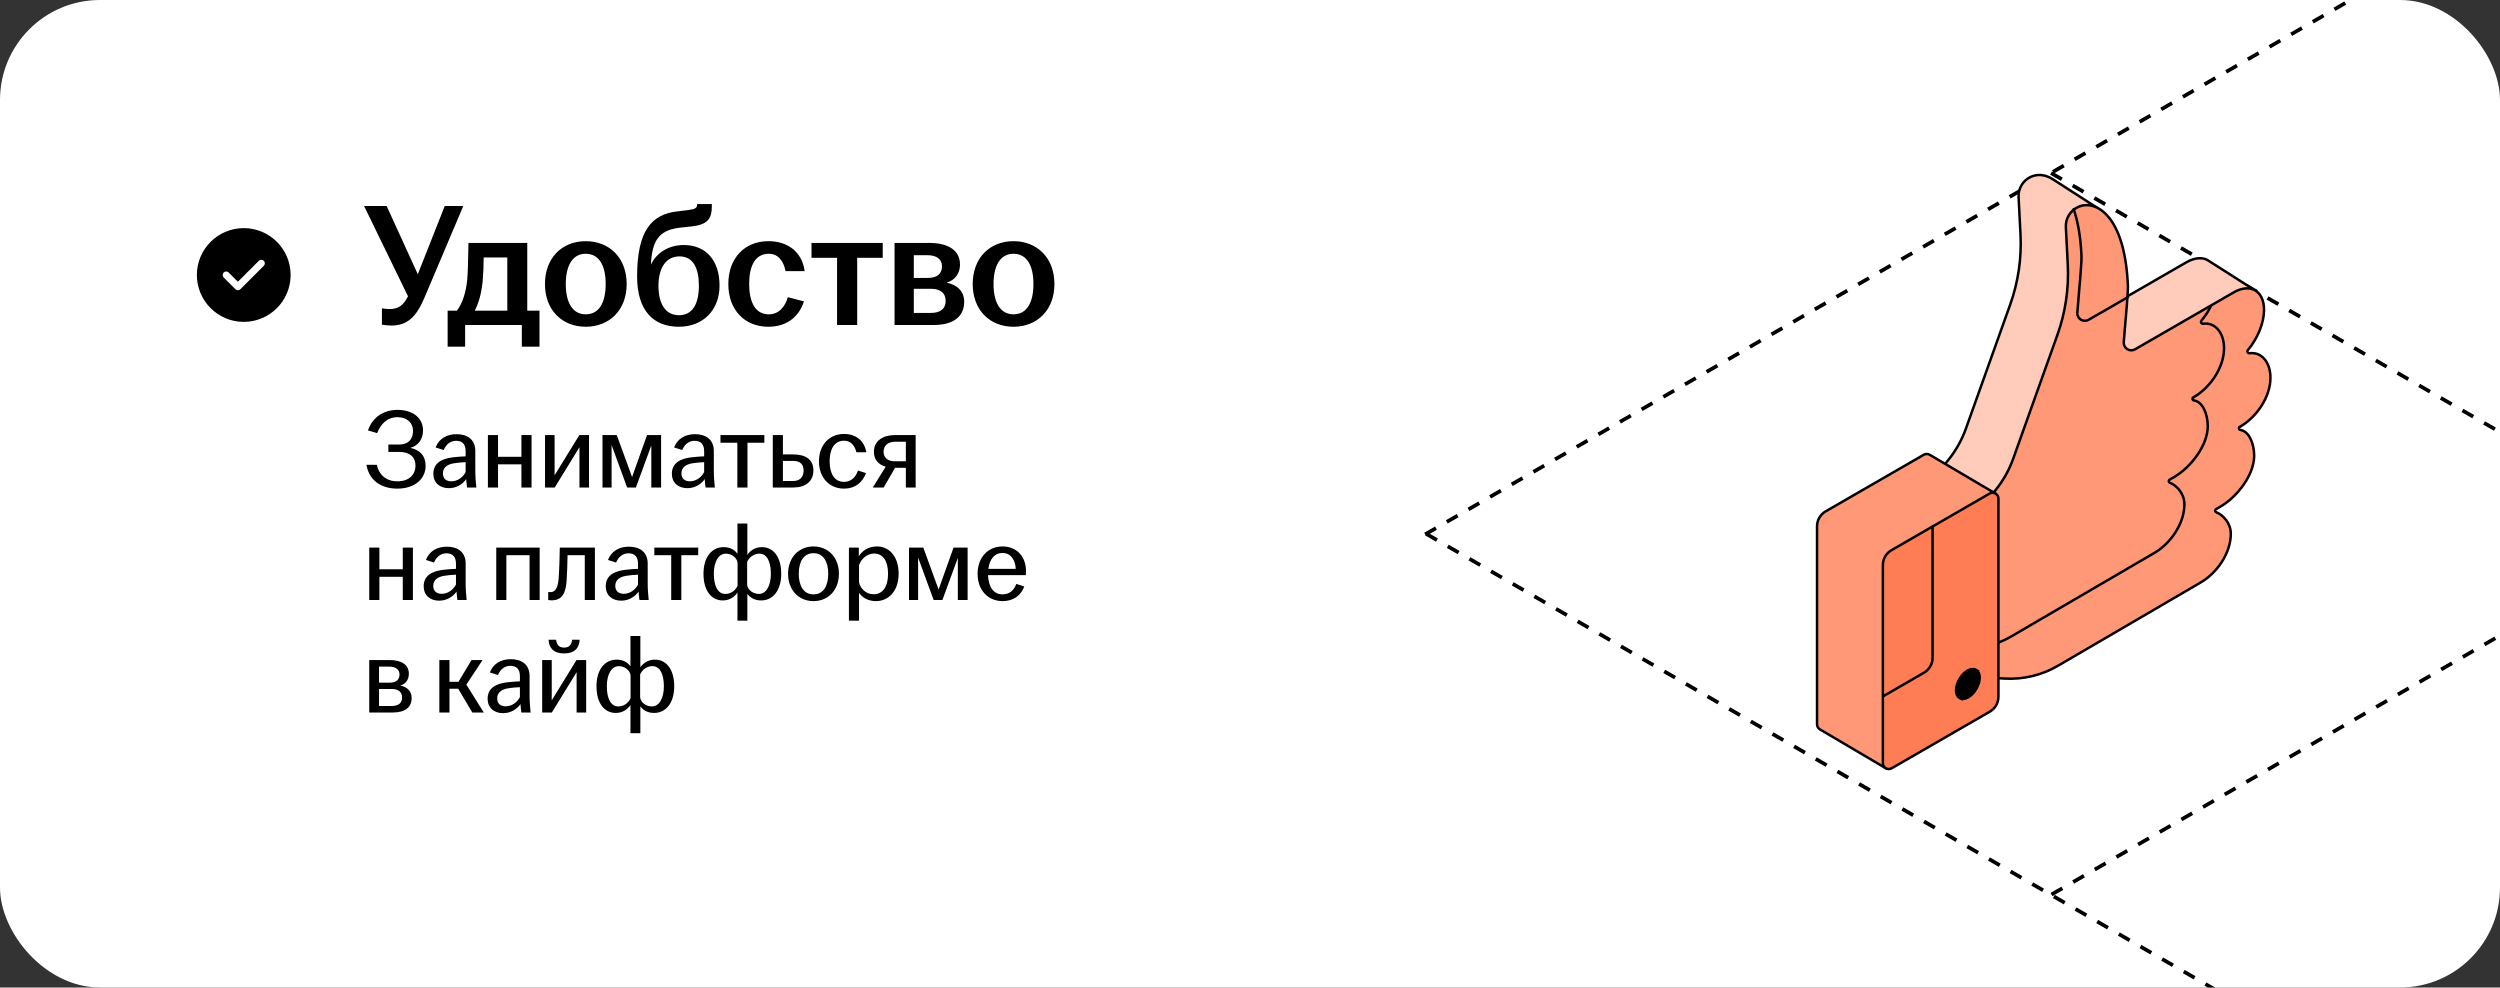 <?xml version="1.0" encoding="UTF-8"?> <svg xmlns="http://www.w3.org/2000/svg" width="400" height="158" viewBox="0 0 400 158" fill="none"><rect x="0" y="0" width="400" height="158" fill="#333333" stroke="none"/><g clip-path="url(#clip0_4675_42244)"><rect width="400" height="158" rx="16" fill="white"></rect><path d="M39 36.5C43.142 36.5 46.5 39.858 46.5 44C46.5 48.142 43.142 51.5 39 51.5C34.858 51.5 31.5 48.142 31.5 44C31.5 39.858 34.858 36.5 39 36.5ZM41.415 41.727L38.062 45.08L36.585 43.602C36.366 43.383 36.009 43.383 35.79 43.602C35.57 43.822 35.57 44.178 35.79 44.398L37.665 46.273C37.884 46.492 38.241 46.492 38.46 46.273L42.21 42.523C42.43 42.303 42.43 41.947 42.21 41.727C41.991 41.508 41.634 41.508 41.415 41.727Z" fill="black"></path><path d="M62.648 52.084C62.116 52.084 61.556 52.028 61.108 51.944V49.34C61.528 49.396 61.92 49.452 62.34 49.452C63.852 49.452 64.608 48.724 65.28 47.408L58.252 32.96H61.864L66.848 43.88L71.16 32.96H74.128L67.912 47.632C66.652 50.6 65.252 52.084 62.648 52.084ZM71.621 55.472V49.704H73.105C74.056 48.444 74.561 46.68 74.757 44.748C74.868 43.348 74.897 41.78 74.953 38.868H84.361V49.704H86.32V55.472H83.493V52H74.421V55.472H71.621ZM75.96 49.704H81.168V41.192H77.388C77.388 42.452 77.332 43.712 77.221 45.028C77.025 46.96 76.605 48.472 75.96 49.704ZM93.717 52.28C89.937 52.28 87.193 49.62 87.193 45.448C87.193 41.248 89.937 38.588 93.717 38.588C97.497 38.588 100.269 41.248 100.269 45.448C100.269 49.62 97.497 52.28 93.717 52.28ZM90.525 45.448C90.525 48.248 91.505 50.292 93.717 50.292C95.957 50.292 96.909 48.248 96.909 45.448C96.909 42.648 95.957 40.604 93.717 40.604C91.505 40.604 90.525 42.648 90.525 45.448ZM108.629 52.28C104.597 52.28 101.937 49.76 101.937 44.244C101.937 36.992 104.205 34.304 108.321 33.828L110.141 33.604C111.261 33.464 111.541 33.24 111.541 32.736V32.652H113.893V33.044C113.893 35.004 113.165 35.928 110.813 36.208L108.993 36.404C105.829 36.74 104.457 38.028 104.177 41.808L104.149 42.34C104.989 40.52 106.921 39.204 109.385 39.204C112.969 39.204 115.125 41.668 115.125 45.7C115.125 49.704 112.409 52.28 108.629 52.28ZM105.353 45.728C105.353 48.528 106.417 50.432 108.629 50.432C110.869 50.432 111.821 48.528 111.821 45.728C111.821 42.956 110.953 41.024 108.713 41.024C106.501 41.024 105.353 42.956 105.353 45.728ZM122.945 52.28C119.165 52.28 116.533 49.62 116.533 45.448C116.533 41.276 119.165 38.588 122.945 38.588C126.193 38.588 128.377 40.464 128.741 43.376H125.689C125.381 41.836 124.569 40.604 123.001 40.604C120.789 40.604 119.865 42.62 119.865 45.42C119.865 48.248 120.789 50.292 123.001 50.292C124.681 50.292 125.633 49.004 126.053 47.548L128.629 48.22C127.845 50.684 125.885 52.28 122.945 52.28ZM133.93 52V41.248H129.842V38.868H141.238V41.248H137.15V52H133.93ZM143.129 52V38.868H148.673C151.753 38.868 153.601 40.072 153.601 42.34C153.601 43.712 152.817 44.86 151.445 45.224C153.041 45.532 154.273 46.54 154.273 48.276C154.273 50.572 152.649 52 149.373 52H143.129ZM146.209 50.068H148.953C150.549 50.068 151.305 49.34 151.305 48.136C151.305 46.932 150.521 46.204 148.925 46.204H146.209V50.068ZM146.209 44.468H148.477C149.933 44.468 150.717 43.796 150.717 42.62C150.717 41.5 149.905 40.828 148.365 40.828H146.209V44.468ZM162.158 52.28C158.378 52.28 155.634 49.62 155.634 45.448C155.634 41.248 158.378 38.588 162.158 38.588C165.938 38.588 168.71 41.248 168.71 45.448C168.71 49.62 165.938 52.28 162.158 52.28ZM158.966 45.448C158.966 48.248 159.946 50.292 162.158 50.292C164.398 50.292 165.35 48.248 165.35 45.448C165.35 42.648 164.398 40.604 162.158 40.604C159.946 40.604 158.966 42.648 158.966 45.448Z" fill="black"></path><path d="M63.58 78.18C60.862 78.18 59.026 76.758 58.63 74.364H60.286C60.61 75.84 61.654 77.01 63.58 77.01C65.506 77.01 66.478 75.912 66.478 74.472C66.478 73.176 65.596 72.312 63.904 72.312H62.14V71.124H63.904C65.416 71.124 66.082 70.17 66.082 68.946C66.082 67.65 65.128 66.75 63.598 66.75C61.906 66.75 60.898 67.884 60.34 69.306L58.882 68.874C59.548 66.822 61.33 65.58 63.598 65.58C65.992 65.58 67.684 66.822 67.684 68.874C67.684 70.26 66.946 71.286 65.65 71.664C67.162 71.97 68.098 72.906 68.098 74.544C68.098 76.614 66.37 78.18 63.58 78.18ZM71.82 78.108C70.326 78.108 69.335 77.208 69.335 75.804C69.335 74.112 70.65 73.392 72.413 73.176C73.169 73.086 73.944 73.032 74.501 73.014V72.186C74.501 71.07 73.962 70.53 72.972 70.53C71.999 70.53 71.334 71.178 70.992 72.006L69.695 71.592C70.236 70.17 71.496 69.468 73.043 69.468C74.772 69.468 76.049 70.314 76.049 72.168V75.372C76.049 76.29 76.139 77.244 76.212 78H74.736C74.681 77.604 74.609 77.082 74.591 76.65C74.07 77.442 73.043 78.108 71.82 78.108ZM70.865 75.75C70.865 76.56 71.388 77.01 72.216 77.01C73.188 77.01 74.052 76.398 74.501 75.534V73.95C73.889 73.968 73.278 74.022 72.612 74.13C71.478 74.31 70.865 74.868 70.865 75.75ZM78.064 78V69.612H79.684V73.086H83.428V69.612H85.048V78H83.428V74.292H79.684V78H78.064ZM87.205 78V69.612H88.735V76.056L92.695 69.612H94.243V78H92.713V71.556L88.753 78H87.205ZM96.398 78V69.612H98.684L101.132 76.326L103.526 69.612H105.776V78H104.21V71.268L101.744 78H100.34L97.856 71.214V78H96.398ZM109.982 78.108C108.488 78.108 107.498 77.208 107.498 75.804C107.498 74.112 108.812 73.392 110.576 73.176C111.332 73.086 112.106 73.032 112.664 73.014V72.186C112.664 71.07 112.124 70.53 111.134 70.53C110.162 70.53 109.496 71.178 109.154 72.006L107.858 71.592C108.398 70.17 109.658 69.468 111.206 69.468C112.934 69.468 114.212 70.314 114.212 72.168V75.372C114.212 76.29 114.302 77.244 114.374 78H112.898C112.844 77.604 112.772 77.082 112.754 76.65C112.232 77.442 111.206 78.108 109.982 78.108ZM109.028 75.75C109.028 76.56 109.55 77.01 110.378 77.01C111.35 77.01 112.214 76.398 112.664 75.534V73.95C112.052 73.968 111.44 74.022 110.774 74.13C109.64 74.31 109.028 74.868 109.028 75.75ZM117.976 78V70.836H115.276V69.612H122.296V70.836H119.596V78H117.976ZM123.644 78V69.612H125.264V72.708H126.92C128.882 72.708 130.142 73.5 130.142 75.264C130.142 77.028 128.882 78 126.92 78H123.644ZM125.264 76.956H126.956C128.036 76.956 128.576 76.254 128.576 75.282C128.576 74.31 128.036 73.752 126.956 73.752H125.264V76.956ZM135.046 78.18C132.706 78.18 131.032 76.434 131.032 73.806C131.032 71.178 132.706 69.432 135.046 69.432C137.098 69.432 138.34 70.674 138.61 72.366H137.026C136.774 71.34 136.162 70.512 135.046 70.512C133.444 70.512 132.742 71.934 132.742 73.806C132.742 75.678 133.444 77.1 135.046 77.1C136.27 77.1 136.972 76.218 137.278 75.282L138.556 75.696C138.016 77.19 136.828 78.18 135.046 78.18ZM144.937 78V74.85H143.209L141.391 78H139.645L141.715 74.67C140.563 74.346 139.825 73.554 139.825 72.276C139.825 70.53 141.283 69.612 143.173 69.612H146.503V78H144.937ZM141.373 72.276C141.373 73.212 142.003 73.806 143.191 73.806H144.937V70.674H143.245C142.021 70.674 141.373 71.34 141.373 72.276ZM59.08 96V87.612H60.7V91.086H64.444V87.612H66.064V96H64.444V92.292H60.7V96H59.08ZM70.273 96.108C68.779 96.108 67.789 95.208 67.789 93.804C67.789 92.112 69.103 91.392 70.867 91.176C71.623 91.086 72.397 91.032 72.955 91.014V90.186C72.955 89.07 72.415 88.53 71.425 88.53C70.453 88.53 69.787 89.178 69.445 90.006L68.149 89.592C68.689 88.17 69.949 87.468 71.497 87.468C73.225 87.468 74.503 88.314 74.503 90.168V93.372C74.503 94.29 74.593 95.244 74.665 96H73.189C73.135 95.604 73.063 95.082 73.045 94.65C72.523 95.442 71.497 96.108 70.273 96.108ZM69.319 93.75C69.319 94.56 69.841 95.01 70.669 95.01C71.641 95.01 72.505 94.398 72.955 93.534V91.95C72.343 91.968 71.731 92.022 71.065 92.13C69.931 92.31 69.319 92.868 69.319 93.75ZM79.4 96V87.612H86.348V96H84.728V88.836H81.02V96H79.4ZM88.236 96.054C88.074 96.054 87.912 96.036 87.714 96V94.722C87.822 94.74 87.948 94.74 88.092 94.74C88.776 94.74 89.262 94.182 89.388 92.526C89.478 91.302 89.532 89.7 89.568 87.612H95.184V96H93.564V88.836H90.81C90.792 90.132 90.738 91.554 90.666 92.778C90.54 94.992 89.91 96.054 88.236 96.054ZM99.4 96.108C97.906 96.108 96.916 95.208 96.916 93.804C96.916 92.112 98.23 91.392 99.994 91.176C100.75 91.086 101.524 91.032 102.082 91.014V90.186C102.082 89.07 101.542 88.53 100.552 88.53C99.58 88.53 98.914 89.178 98.572 90.006L97.276 89.592C97.816 88.17 99.076 87.468 100.624 87.468C102.352 87.468 103.63 88.314 103.63 90.168V93.372C103.63 94.29 103.72 95.244 103.792 96H102.316C102.262 95.604 102.19 95.082 102.172 94.65C101.65 95.442 100.624 96.108 99.4 96.108ZM98.446 93.75C98.446 94.56 98.968 95.01 99.796 95.01C100.768 95.01 101.632 94.398 102.082 93.534V91.95C101.47 91.968 100.858 92.022 100.192 92.13C99.058 92.31 98.446 92.868 98.446 93.75ZM107.394 96V88.836H104.694V87.612H111.714V88.836H109.014V96H107.394ZM117.994 99.312V94.812C117.526 95.496 116.752 96.072 115.636 96.072C113.836 96.072 112.558 94.524 112.558 91.806C112.558 89.088 113.926 87.54 115.78 87.54C116.752 87.54 117.544 87.936 117.994 88.62V83.76H119.578V88.764C120.046 88.098 120.82 87.54 121.918 87.54C123.718 87.54 124.996 89.088 124.996 91.806C124.996 94.524 123.628 96.072 121.774 96.072C120.82 96.072 120.028 95.676 119.578 95.01V99.312H117.994ZM114.214 91.806C114.214 93.75 114.844 95.028 116.05 95.028C116.914 95.028 117.652 94.506 118.012 93.732V90.06C117.922 89.25 117.076 88.584 116.14 88.584C114.97 88.584 114.214 89.862 114.214 91.806ZM119.542 93.57C119.632 94.38 120.478 95.028 121.414 95.028C122.584 95.028 123.34 93.75 123.34 91.806C123.34 89.862 122.71 88.584 121.504 88.584C120.64 88.584 119.902 89.124 119.542 89.898V93.57ZM130.16 96.18C127.82 96.18 126.092 94.434 126.092 91.806C126.092 89.178 127.82 87.432 130.16 87.432C132.5 87.432 134.228 89.178 134.228 91.806C134.228 94.434 132.5 96.18 130.16 96.18ZM127.802 91.806C127.802 93.678 128.54 95.1 130.16 95.1C131.78 95.1 132.518 93.678 132.518 91.806C132.518 89.934 131.78 88.512 130.16 88.512C128.54 88.512 127.802 89.934 127.802 91.806ZM135.826 99.312V87.612H137.41V88.998C137.95 88.134 138.904 87.432 140.326 87.432C142.216 87.432 143.782 88.962 143.782 91.806C143.782 94.65 142.09 96.18 140.146 96.18C138.886 96.18 137.932 95.586 137.446 94.848V99.312H135.826ZM137.446 93.192C137.716 94.272 138.616 95.082 139.786 95.082C141.226 95.082 142.09 93.876 142.09 91.806C142.09 89.736 141.262 88.566 139.858 88.566C138.742 88.566 137.806 89.394 137.446 90.42V93.192ZM145.441 96V87.612H147.727L150.175 94.326L152.569 87.612H154.819V96H153.253V89.268L150.787 96H149.383L146.899 89.214V96H145.441ZM160.429 96.18C158.089 96.18 156.415 94.434 156.415 91.806C156.415 89.178 158.089 87.432 160.411 87.432C162.697 87.432 164.155 89.07 164.155 91.356C164.155 91.662 164.155 91.86 164.137 92.022H158.089C158.143 93.786 158.881 95.1 160.411 95.1C161.653 95.1 162.301 94.29 162.607 93.426L163.885 93.84C163.381 95.19 162.211 96.18 160.429 96.18ZM158.143 91.014H162.517C162.481 89.808 161.851 88.476 160.411 88.476C159.061 88.476 158.323 89.538 158.143 91.014ZM59.08 114V105.612H62.374C64.264 105.612 65.416 106.368 65.416 107.808C65.416 108.69 64.948 109.446 64.048 109.68C65.074 109.896 65.866 110.544 65.866 111.66C65.866 113.118 64.894 114 62.842 114H59.08ZM60.646 112.956H62.68C63.832 112.956 64.336 112.416 64.336 111.606C64.336 110.76 63.796 110.238 62.662 110.238H60.646V112.956ZM60.646 109.23H62.356C63.4 109.23 63.922 108.726 63.922 107.934C63.922 107.16 63.382 106.656 62.248 106.656H60.646V109.23ZM70.295 114V105.612H71.915V109.086H73.355L75.443 105.612H77.207L74.615 109.536L77.405 114H75.569L73.319 110.202H71.915V114H70.295ZM80.503 114.108C79.009 114.108 78.019 113.208 78.019 111.804C78.019 110.112 79.333 109.392 81.097 109.176C81.853 109.086 82.627 109.032 83.185 109.014V108.186C83.185 107.07 82.645 106.53 81.655 106.53C80.683 106.53 80.017 107.178 79.675 108.006L78.379 107.592C78.919 106.17 80.179 105.468 81.727 105.468C83.455 105.468 84.733 106.314 84.733 108.168V111.372C84.733 112.29 84.823 113.244 84.895 114H83.419C83.365 113.604 83.293 113.082 83.275 112.65C82.753 113.442 81.727 114.108 80.503 114.108ZM79.549 111.75C79.549 112.56 80.071 113.01 80.899 113.01C81.871 113.01 82.735 112.398 83.185 111.534V109.95C82.573 109.968 81.961 110.022 81.295 110.13C80.161 110.31 79.549 110.868 79.549 111.75ZM86.748 114V105.612H88.278V112.056L92.238 105.612H93.786V114H92.256V107.556L88.296 114H86.748ZM87.774 102.354H88.98C89.07 103.146 89.412 103.614 90.258 103.614C91.104 103.614 91.446 103.146 91.536 102.354H92.742C92.688 103.668 91.95 104.55 90.258 104.55C88.566 104.55 87.828 103.668 87.774 102.354ZM100.873 117.312V112.812C100.405 113.496 99.631 114.072 98.515 114.072C96.715 114.072 95.437 112.524 95.437 109.806C95.437 107.088 96.805 105.54 98.659 105.54C99.631 105.54 100.423 105.936 100.873 106.62V101.76H102.457V106.764C102.925 106.098 103.699 105.54 104.797 105.54C106.597 105.54 107.875 107.088 107.875 109.806C107.875 112.524 106.507 114.072 104.653 114.072C103.699 114.072 102.907 113.676 102.457 113.01V117.312H100.873ZM97.093 109.806C97.093 111.75 97.723 113.028 98.929 113.028C99.793 113.028 100.531 112.506 100.891 111.732V108.06C100.801 107.25 99.955 106.584 99.019 106.584C97.849 106.584 97.093 107.862 97.093 109.806ZM102.421 111.57C102.511 112.38 103.357 113.028 104.293 113.028C105.463 113.028 106.219 111.75 106.219 109.806C106.219 107.862 105.589 106.584 104.383 106.584C103.519 106.584 102.781 107.124 102.421 107.898V111.57Z" fill="black"></path><path d="M228.181 85.408L528.259 258.791" stroke="black" stroke-width="0.6" stroke-linejoin="round" stroke-dasharray="2 2"></path><path d="M328.164 27.682L628.056 200.749" stroke="black" stroke-width="0.6" stroke-linejoin="round" stroke-dasharray="2 2"></path><path d="M328.238 143.124L628.106 -30.067" stroke="black" stroke-width="0.6" stroke-linejoin="round" stroke-dasharray="2 2"></path><path d="M228.023 85.5L528.123 -87.792" stroke="black" stroke-width="0.6" stroke-linejoin="round" stroke-dasharray="2 2"></path><path d="M350.8 63.485L350.821 63.472C353.508 61.923 355.707 58.703 355.707 55.622C355.707 53.158 354.302 51.445 352.364 51.697C352.24 51.713 352.12 51.652 352.058 51.542C351.999 51.431 352.011 51.297 352.091 51.2C352.361 50.88 352.613 50.539 352.85 50.186L360.744 46.42L353.52 41.815C352.622 41.122 351.285 41.12 349.799 41.979L334.045 51.069C333.659 51.293 333.179 51.285 332.801 51.047C332.423 50.809 332.206 50.382 332.237 49.938C332.545 45.775 333.039 41.552 332.873 40.309C332.78 38.649 332.591 37.188 332.332 35.908L332.738 35.839L335.43 33.177L328.525 28.729C328.469 28.691 328.412 28.654 328.355 28.619C327.137 27.869 325.886 27.846 324.903 28.308C323.667 28.888 322.906 30.158 322.974 31.521L323.28 37.51C323.475 41.323 322.914 45.136 321.632 48.731L314.552 68.563C313.91 70.364 312.972 72.047 311.776 73.541L309.426 76.481V104.613L311.421 103.852C311.733 103.733 312.067 103.682 312.401 103.703L313.078 103.745C316.096 103.934 319.103 103.222 321.714 101.699L344.508 88.397C347.195 86.847 349.366 83.656 349.366 80.574C349.366 78.856 348.101 77.547 347.032 77.133C346.935 77.097 346.867 77.006 346.86 76.903C346.852 76.8 346.904 76.7 346.995 76.647L347.686 76.249C350.373 74.699 353.105 71.174 353.105 68.094C353.105 66.107 352.265 64.174 350.894 63.969C350.784 63.954 350.697 63.87 350.676 63.76C350.655 63.651 350.705 63.539 350.802 63.485H350.8Z" fill="#FFCCBB" stroke="black" stroke-width="0.4" stroke-miterlimit="10" stroke-linecap="round"></path><path d="M358.383 68.293C361.07 66.743 363.27 63.523 363.27 60.443C363.27 57.978 361.865 56.266 359.927 56.518C359.803 56.534 359.682 56.472 359.621 56.362C359.56 56.252 359.573 56.117 359.654 56.021C361.192 54.188 362.246 51.716 362.246 49.584C362.246 46.502 360.048 45.25 357.36 46.8L341.606 55.89C341.219 56.114 340.74 56.105 340.362 55.867C339.984 55.629 339.767 55.203 339.8 54.758C340.108 50.595 340.601 46.373 340.435 45.129C339.823 34.225 335.155 31.865 332.465 33.13C331.229 33.711 330.468 34.98 330.536 36.343L330.843 42.332C331.037 46.145 330.477 49.959 329.194 53.553L322.115 73.385C321.472 75.187 320.534 76.869 319.339 78.363L316.988 81.303V109.435L318.983 108.674C319.295 108.555 319.629 108.505 319.964 108.525L320.641 108.567C323.658 108.756 326.665 108.045 329.276 106.521L352.07 93.219C354.757 91.669 356.929 88.479 356.929 85.396C356.929 83.679 355.664 82.369 354.594 81.956C354.498 81.919 354.43 81.828 354.423 81.725C354.416 81.622 354.467 81.522 354.558 81.47L355.249 81.071C357.935 79.521 360.667 75.996 360.667 72.916C360.667 70.929 359.827 68.996 358.457 68.792C358.347 68.776 358.259 68.692 358.238 68.582C358.217 68.472 358.268 68.361 358.364 68.307L358.385 68.295L358.383 68.293Z" fill="#FF9877" stroke="black" stroke-width="0.4" stroke-miterlimit="10" stroke-linecap="round"></path><path d="M319.508 102.91C320.315 102.608 321.1 102.236 321.851 101.798L344.645 88.496C347.332 86.946 349.504 83.755 349.504 80.673C349.504 78.956 348.239 77.645 347.169 77.233C347.073 77.196 347.005 77.105 346.998 77.002C346.991 76.899 347.041 76.799 347.133 76.746L347.824 76.348C350.51 74.798 353.242 71.273 353.242 68.193C353.242 66.206 352.402 64.273 351.032 64.069C350.922 64.053 350.834 63.969 350.813 63.859C350.792 63.748 350.843 63.638 350.939 63.584L350.96 63.572L350.958 63.57C353.645 62.02 355.845 58.8 355.845 55.72C355.845 53.255 354.44 51.543 352.502 51.795C352.378 51.811 352.257 51.749 352.196 51.639C352.135 51.529 352.148 51.394 352.229 51.298C352.815 50.6 353.331 49.808 353.745 48.978" stroke="black" stroke-width="0.4" stroke-miterlimit="10" stroke-linecap="round"></path><path d="M340.468 47.538L334.179 51.167C333.792 51.391 333.312 51.382 332.934 51.145C332.557 50.907 332.339 50.48 332.373 50.035C332.681 45.873 333.174 41.65 333.008 40.406C332.846 37.533 332.403 35.253 331.789 33.477" stroke="black" stroke-width="0.4" stroke-miterlimit="10" stroke-linecap="round"></path><path d="M319.279 78.972L308.746 72.761C308.454 72.593 308.094 72.593 307.801 72.761L292.111 81.814C291.255 82.309 290.727 83.222 290.727 84.21V115.891C290.727 116.212 290.891 116.509 291.157 116.682L291.187 116.701C291.19 116.703 291.194 116.706 291.199 116.71C291.203 116.712 291.206 116.713 291.21 116.715L301.732 122.921L307.824 107.661L307.835 107.654C308.69 107.16 309.219 106.246 309.219 105.258V104.167L319.275 78.981L319.279 78.972Z" fill="#FF9877" stroke="black" stroke-width="0.4" stroke-miterlimit="10" stroke-linecap="round"></path><path d="M319.75 111.471C319.75 112.459 319.223 113.372 318.366 113.868L302.675 122.921C302.383 123.089 302.023 123.089 301.73 122.921C301.438 122.753 301.258 122.44 301.258 122.102V90.422C301.258 89.433 301.785 88.52 302.642 88.025L318.333 78.972C318.625 78.804 318.985 78.804 319.278 78.972C319.57 79.14 319.75 79.453 319.75 79.79V111.471Z" fill="#FE7D54" stroke="black" stroke-width="0.4" stroke-miterlimit="10" stroke-linecap="round"></path><path d="M309.212 84.254V105.241C309.212 106.229 308.685 107.142 307.828 107.637L301.32 111.392" stroke="black" stroke-width="0.4" stroke-miterlimit="10" stroke-linecap="round"></path><path d="M316.201 107.235L316.217 107.232L316.092 107.162C315.762 106.975 315.303 107.004 314.799 107.295C313.786 107.879 312.965 109.294 312.965 110.456C312.965 111.036 313.17 111.444 313.502 111.633L313.644 111.713L313.635 111.696C313.952 111.811 314.356 111.755 314.797 111.501C315.811 110.917 316.632 109.502 316.632 108.341C316.632 107.825 316.469 107.445 316.201 107.235Z" fill="url(#paint0_linear_4675_42244)" stroke="black" stroke-width="0.4" stroke-miterlimit="10" stroke-linecap="round"></path><path d="M316.754 108.408C316.754 109.57 315.934 110.985 314.92 111.569C313.907 112.153 313.086 111.686 313.086 110.525C313.086 109.363 313.907 107.948 314.92 107.364C315.934 106.78 316.754 107.247 316.754 108.408Z" fill="black" stroke="black" stroke-width="0.4" stroke-miterlimit="10" stroke-linecap="round"></path></g><defs><linearGradient id="paint0_linear_4675_42244" x1="312.963" y1="109.399" x2="316.632" y2="109.399" gradientUnits="userSpaceOnUse"><stop offset="1" stop-color="#4B4AF3"></stop></linearGradient><clipPath id="clip0_4675_42244"><rect width="400" height="158" rx="16" fill="white"></rect></clipPath></defs></svg> 